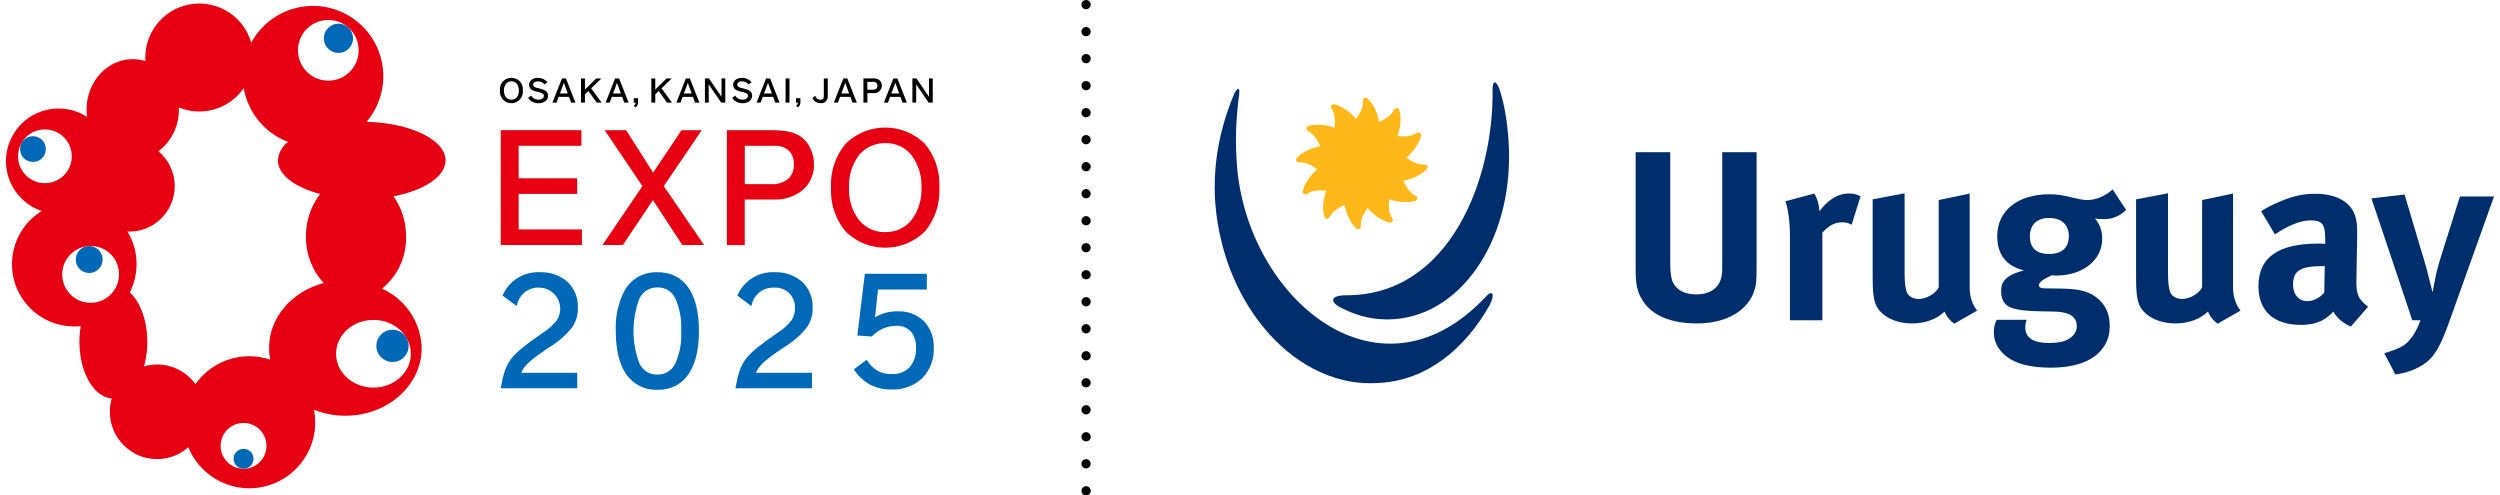 <?xml version="1.0" encoding="utf-8"?>
<!-- Generator: Adobe Illustrator 16.0.0, SVG Export Plug-In . SVG Version: 6.00 Build 0)  -->
<!DOCTYPE svg PUBLIC "-//W3C//DTD SVG 1.1//EN" "http://www.w3.org/Graphics/SVG/1.1/DTD/svg11.dtd">
<svg version="1.1" id="Layer_1" xmlns:x="http://ns.adobe.com/Extensibility/1.0/" xmlns:i="http://ns.adobe.com/AdobeIllustrator/10.0/" xmlns:graph="http://ns.adobe.com/Graphs/1.0/"
	 xmlns="http://www.w3.org/2000/svg" xmlns:xlink="http://www.w3.org/1999/xlink" x="0px" y="0px" width="450px" height="89.181px"
	 viewBox="0 0 450 89.181" enable-background="new 0 0 450 89.181" xml:space="preserve">
<g>
	<path d="M195.493,40.562c-0.458,0-0.833-0.375-0.833-0.834c0-0.458,0.375-0.831,0.833-0.831s0.833,0.374,0.833,0.831
		C196.326,40.187,195.952,40.562,195.493,40.562 M196.326,49.449c0-0.455-0.374-0.828-0.833-0.828s-0.833,0.373-0.833,0.828
		c0,0.464,0.375,0.835,0.833,0.835S196.326,49.913,196.326,49.449 M196.326,54.315c0-0.461-0.374-0.836-0.833-0.836
		s-0.833,0.375-0.833,0.836c0,0.457,0.375,0.832,0.833,0.832S196.326,54.772,196.326,54.315 M196.326,15.417
		c0-0.458-0.374-0.832-0.833-0.832s-0.833,0.374-0.833,0.832c0,0.46,0.375,0.834,0.833,0.834S196.326,15.877,196.326,15.417
		 M196.326,30.003c0-0.459-0.374-0.832-0.833-0.832s-0.833,0.372-0.833,0.832c0,0.46,0.375,0.833,0.833,0.833
		S196.326,30.463,196.326,30.003 M196.326,0.83c0-0.457-0.374-0.83-0.833-0.83s-0.833,0.373-0.833,0.83
		c0,0.463,0.375,0.836,0.833,0.836S196.326,1.292,196.326,0.83 M196.326,10.555c0-0.457-0.374-0.832-0.833-0.832
		s-0.833,0.375-0.833,0.832c0,0.459,0.375,0.833,0.833,0.833S196.326,11.014,196.326,10.555 M196.326,5.693
		c0-0.458-0.374-0.831-0.833-0.831s-0.833,0.373-0.833,0.831c0,0.46,0.375,0.833,0.833,0.833S196.326,6.154,196.326,5.693
		 M196.326,25.142c0-0.458-0.374-0.833-0.833-0.833s-0.833,0.375-0.833,0.833c0,0.459,0.375,0.832,0.833,0.832
		S196.326,25.601,196.326,25.142 M196.326,34.865c0-0.459-0.374-0.831-0.833-0.831s-0.833,0.372-0.833,0.831
		c0,0.458,0.375,0.833,0.833,0.833S196.326,35.324,196.326,34.865 M196.326,44.591c0-0.459-0.374-0.832-0.833-0.832
		s-0.833,0.373-0.833,0.832c0,0.458,0.375,0.832,0.833,0.832S196.326,45.049,196.326,44.591 M196.326,20.281
		c0-0.459-0.374-0.834-0.833-0.834s-0.833,0.375-0.833,0.834s0.375,0.831,0.833,0.831S196.326,20.74,196.326,20.281 M196.326,59.175
		c0-0.455-0.374-0.832-0.833-0.832s-0.833,0.377-0.833,0.832c0,0.46,0.375,0.837,0.833,0.837S196.326,59.635,196.326,59.175
		 M196.326,64.04c0-0.463-0.374-0.835-0.833-0.835s-0.833,0.372-0.833,0.835c0,0.46,0.375,0.832,0.833,0.832
		S196.326,64.5,196.326,64.04 M196.326,68.902c0-0.462-0.374-0.836-0.833-0.836s-0.833,0.374-0.833,0.836
		c0,0.457,0.375,0.83,0.833,0.83S196.326,69.359,196.326,68.902 M196.326,73.763c0-0.457-0.374-0.832-0.833-0.832
		s-0.833,0.375-0.833,0.832c0,0.455,0.375,0.834,0.833,0.834S196.326,74.218,196.326,73.763 M196.326,78.622
		c0-0.459-0.374-0.827-0.833-0.827s-0.833,0.368-0.833,0.827c0,0.462,0.375,0.835,0.833,0.835S196.326,79.084,196.326,78.622
		 M196.326,83.486c0-0.457-0.374-0.833-0.833-0.833s-0.833,0.376-0.833,0.833c0,0.459,0.375,0.831,0.833,0.831
		S196.326,83.945,196.326,83.486 M196.326,88.349c0-0.457-0.374-0.832-0.833-0.832s-0.833,0.375-0.833,0.832
		c0,0.46,0.375,0.832,0.833,0.832S196.326,88.809,196.326,88.349"/>
	<path fill-rule="evenodd" clip-rule="evenodd" fill="#FFB819" d="M253.153,28.377c1.027,0.699,2.025,1.311,3.248,1.244
		c0.133-0.019,0.383,0.015,0.501,0.21c0.049,0.124,0.17,0.336-0.081,0.623c-0.989,1.02-2.544,1.774-4.219,2.074
		c0.518,1.122,1.109,2.14,2.188,2.694c0.131,0.072,0.343,0.216,0.318,0.44c0,0.127-0.007,0.376-0.363,0.501
		c-1.368,0.397-3.093,0.263-4.701-0.316c-0.094,1.231-0.118,2.406,0.555,3.409c0.081,0.118,0.185,0.354,0.058,0.553
		c-0.058,0.1-0.21,0.314-0.577,0.249c-1.391-0.352-2.784-1.302-3.895-2.611c-0.72,1.007-1.309,2.014-1.239,3.224
		c0.016,0.142-0.016,0.388-0.219,0.512c-0.118,0.045-0.344,0.167-0.635-0.089c-1.02-0.986-1.754-2.53-2.06-4.203
		c-1.118,0.527-2.137,1.108-2.687,2.179c-0.076,0.133-0.222,0.325-0.456,0.325c-0.116,0-0.37-0.043-0.499-0.363
		c-0.391-1.387-0.252-3.092,0.331-4.7c-1.236-0.091-2.402-0.114-3.428,0.557c-0.135,0.083-0.352,0.18-0.55,0.063
		c-0.099-0.063-0.322-0.214-0.251-0.587c0.345-1.389,1.319-2.792,2.631-3.891c-1.021-0.724-2.032-1.307-3.249-1.242
		c-0.149,0.015-0.385-0.015-0.501-0.21c-0.071-0.122-0.17-0.365,0.081-0.645c0.984-1.022,2.528-1.753,4.211-2.058
		c-0.513-1.118-1.1-2.141-2.187-2.687c-0.128-0.08-0.334-0.225-0.32-0.457c0-0.121,0.018-0.367,0.369-0.506
		c1.369-0.389,3.094-0.249,4.698,0.318c0.102-1.217,0.122-2.408-0.551-3.426c-0.088-0.118-0.181-0.333-0.064-0.537
		c0.064-0.118,0.217-0.317,0.585-0.25c1.369,0.351,2.789,1.322,3.896,2.627c0.718-1.024,1.303-2.018,1.241-3.25
		c-0.022-0.15,0.016-0.389,0.212-0.503c0.116-0.065,0.349-0.165,0.64,0.087c1.023,0.99,1.752,2.526,2.056,4.216
		c1.12-0.516,2.146-1.101,2.69-2.19c0.063-0.135,0.223-0.333,0.452-0.32c0.12,0,0.367,0.015,0.501,0.366
		c0.39,1.375,0.255,3.079-0.335,4.69c1.241,0.118,2.406,0.128,3.434-0.558c0.119-0.066,0.347-0.169,0.542-0.049
		c0.103,0.071,0.32,0.22,0.255,0.589C255.435,25.851,254.464,27.277,253.153,28.377"/>
	<path fill="#002E6D" d="M222.081,17.083c-2.389,5.734-3.821,12.182-3.343,19.348c1.433,18.871,14.809,33.679,29.623,32.489
		c8.358-0.479,15.282-5.975,19.826-14.094c0.957-1.916,0.475-2.869-0.958-1.196c-19.587,20.548-43.713-0.956-44.667-25.323
		c-0.239-3.819,0-7.643,0.476-11.224C223.276,15.41,222.562,15.889,222.081,17.083"/>
	<path fill="#002E6D" d="M241.671,55.54c-2.148-0.956-2.63-2.39,0.718-2.39c18.627,0,26.511-21.019,26.272-37.025
		c0-1.433,0.482-1.909,1.194-0.236c0.955,2.865,1.44,5.969,1.674,9.315c1.195,16.959-7.887,31.293-20.541,32.248
		C247.642,57.695,244.535,56.976,241.671,55.54"/>
	<path fill="#002E6D" d="M315.706,52.513c-0.783,2.394-3.744,5.705-10.275,5.705c-4.616,0-8.014-1.394-9.712-4.05
		c-0.998-1.569-1.303-2.788-1.303-5.707v-21.07h6.226v19.901c0,1.867,0.173,2.957,0.521,3.61c0.696,1.35,2.136,2.09,4.137,2.09
		c2.657,0,4.354-1.309,4.617-3.524c0.085-0.654,0.085-1.092,0.085-2.702V27.391h6.184v20.376
		C316.185,50.642,316.143,51.208,315.706,52.513"/>
	<path fill="#002E6D" d="M333.295,40.452c-0.567-0.306-1.046-0.437-1.699-0.437c-1.306,0-2.48,0.61-3.571,1.874v15.762h-5.833
		V42.761c0-3.005-0.347-5.269-0.827-6.533l5.226-1.392c0.521,0.914,0.825,1.916,0.913,3.178c1.265-1.697,3.048-3.178,5.225-3.178
		c0.871,0,1.264,0.086,2.179,0.479L333.295,40.452z"/>
	<path fill="#002E6D" d="M351.754,58.262c-0.738-0.525-1.35-1.264-1.742-2.177c-1.437,1.392-3.527,2.133-5.877,2.133
		c-3.134,0-5.836-1.482-6.579-3.613c-0.344-1.003-0.474-2.178-0.474-4.442V35.881l5.745-1.09v14.325
		c0,2.003,0.174,3.048,0.479,3.657s1.177,1.044,2.047,1.044c1.438,0,3.181-1.044,3.616-2.134V36.01l5.572-1.174V51.86
		c0,1.479,0.478,3.005,1.349,4.048L351.754,58.262z"/>
	<path fill="#002E6D" d="M378.617,39.451c-0.565,0-1.177-0.088-1.526-0.132c0.872,1.046,1.308,2.177,1.308,3.656
		c0,3.832-3.483,6.62-8.229,6.62c-0.261,0-0.435,0-0.87-0.042c-1.479,0.695-2.307,1.216-2.307,1.826
		c0,0.304,0.347,0.523,0.958,0.523l3.135,0.043c3.395,0.045,5.184,0.566,6.75,2.005c1.304,1.216,1.911,2.741,1.911,4.743
		c0,1.874-0.563,3.31-1.783,4.615c-1.959,2.091-5.308,2.874-8.794,2.874c-3.179,0-6.441-0.522-8.447-2.395
		c-1.219-1.132-1.828-2.438-1.828-3.96c0-1.22,0.305-1.832,0.522-2.268h5.399c-0.218,0.521-0.263,0.828-0.263,1.44
		c0,1.783,1.481,2.74,4.182,2.74c1.479,0,2.743-0.174,3.657-0.74c0.869-0.521,1.435-1.347,1.435-2.265
		c0-2.001-1.784-2.611-4.092-2.652l-2.484-0.045c-2.611-0.045-4.307-0.262-5.353-0.698c-1.043-0.393-1.696-1.391-1.696-2.916
		c0-1.438,0.434-2.786,4.091-3.747c-3.222-0.824-4.789-2.872-4.789-6.182c0-4.57,3.702-7.53,9.403-7.53
		c1.263,0,2.396,0.174,4.007,0.566c1.221,0.303,2.002,0.478,2.743,0.478c1.611,0,3.265-0.696,4.615-1.916l2.437,3.7
		C381.446,38.972,380.229,39.451,378.617,39.451 M368.863,39.234c-2.221,0-3.483,1.218-3.483,3.31c0,2.261,1.395,3.176,3.439,3.176
		c2.31,0,3.572-1.134,3.572-3.176C372.392,40.452,371.085,39.234,368.863,39.234"/>
	<path fill="#002E6D" d="M399.168,58.262c-0.741-0.525-1.353-1.264-1.744-2.177c-1.436,1.392-3.526,2.133-5.877,2.133
		c-3.136,0-5.835-1.482-6.576-3.613c-0.345-1.003-0.477-2.178-0.477-4.442V35.881l5.747-1.09v14.325
		c0,2.003,0.173,3.048,0.478,3.657c0.308,0.609,1.179,1.044,2.047,1.044c1.438,0,3.178-1.044,3.614-2.134V36.01l5.574-1.174V51.86
		c0,1.479,0.478,3.005,1.348,4.048L399.168,58.262z"/>
	<path fill="#002E6D" d="M423.156,58.782c-1.353-0.564-2.57-1.564-3.136-2.697c-0.435,0.434-0.913,0.871-1.349,1.174
		c-1.089,0.782-2.657,1.219-4.484,1.219c-4.965,0-7.666-2.526-7.666-6.968c0-5.222,3.614-7.661,10.713-7.661
		c0.437,0,0.828,0,1.307,0.043v-0.917c0-2.48-0.479-3.307-2.611-3.307c-1.875,0-4.052,0.914-6.446,2.525l-2.478-4.18
		c1.173-0.741,2.044-1.175,3.609-1.828c2.178-0.916,4.05-1.305,6.097-1.305c3.745,0,6.313,1.391,7.182,3.873
		c0.307,0.916,0.438,1.612,0.396,4.007l-0.132,7.489c-0.044,2.436,0.132,3.481,2.091,4.962L423.156,58.782z M418.189,47.896
		c-4.049,0-5.441,0.742-5.441,3.396c0,1.742,1.091,2.917,2.57,2.917c1.087,0,2.178-0.564,3.049-1.523l0.087-4.789H418.189z"/>
	<path fill="#002E6D" d="M440.832,57.997c-1.522,4.313-2.655,6.185-4.269,7.36c-1.479,1.088-3.396,1.784-5.395,2.048l-2.004-3.833
		c1.261-0.349,2.742-0.87,3.614-1.482c0.65-0.477,1.174-1.088,1.652-1.827c0.566-0.915,0.741-1.308,1.262-2.611h-1.478
		c-0.699-2.093-1.875-5.574-2.09-6.271l-5.269-15.673l5.964-0.698l3.877,13.019c0.348,1.305,1.086,4.31,1.174,4.616
		c0-0.131,0.435-2.484,0.697-3.571c0.174-0.737,0.521-2.044,0.869-3.093l3.354-10.623h6.138L440.832,57.997z"/>
	<polygon fill="#E60012" points="93.359,34.899 103.89,34.899 103.89,32.097 93.359,32.097 93.359,26.239 104.653,26.239 
		104.653,23.434 90.137,23.434 90.137,44.105 104.743,44.105 104.743,41.299 93.359,41.299 	"/>
	<polygon fill="#E60012" points="126.316,23.434 122.669,23.434 117.564,31.071 112.708,23.434 108.837,23.434 115.638,33.499 
		108.442,44.105 112.113,44.105 117.531,36.012 122.813,44.105 126.74,44.105 119.482,33.499 	"/>
	<path fill="#E60012" d="M144.266,24.691c-1.215-0.908-2.762-1.257-5.519-1.257h-7.91v20.673h3.216V35.92h5.228
		c1.9,0.079,3.76-0.54,5.236-1.736c1.314-1.159,2.046-2.838,1.998-4.59c0-0.965-0.205-1.917-0.598-2.797
		C145.557,25.966,144.988,25.239,144.266,24.691z M142.893,29.595c0.063,0.989-0.32,1.955-1.047,2.631
		c-0.887,0.669-1.986,0.997-3.096,0.922h-4.687v-6.908h5.279c0.962-0.065,1.911,0.247,2.647,0.872
		C142.624,27.775,142.953,28.677,142.893,29.595z"/>
	<path fill="#E60012" d="M166.458,25.859c-3.958-3.865-10.278-3.865-14.236,0c-1.824,2.174-2.763,4.953-2.634,7.787v0.253
		c-0.129,2.834,0.81,5.614,2.634,7.787c3.958,3.87,10.279,3.87,14.236,0c1.822-2.173,2.762-4.953,2.633-7.787v-0.253
		C169.219,30.813,168.28,28.034,166.458,25.859 M159.342,41.785c-1.824,0.04-3.565-0.763-4.719-2.177
		c-1.256-1.661-1.893-3.709-1.803-5.79c-0.101-2.112,0.532-4.194,1.792-5.894c1.185-1.423,2.959-2.22,4.812-2.163
		c1.809-0.036,3.532,0.775,4.656,2.193c1.245,1.684,1.874,3.744,1.783,5.838c0.093,2.086-0.539,4.143-1.79,5.814
		c-1.156,1.418-2.902,2.222-4.731,2.176V41.785z"/>
	<path fill="#0068B7" d="M98.046,63.064l0.876-0.595c1.554-0.929,2.928-2.126,4.06-3.541c0.733-1.063,1.096-2.338,1.031-3.628
		c0.06-1.721-0.624-3.386-1.875-4.571c-1.366-1.181-3.13-1.8-4.933-1.728c-2.856-0.151-5.512,1.466-6.686,4.075l-0.053,0.131
		l2.528,1.879l0.079-0.241c0.402-1.861,2.089-3.158,3.989-3.072c2.101,0.014,3.792,1.729,3.779,3.832
		c-0.005,0.729-0.22,1.444-0.619,2.054c-0.667,0.852-1.475,1.583-2.389,2.158c-3.158,2.193-4.74,3.394-5.766,4.707
		c-1.048,1.339-1.448,2.727-1.897,5.148l-0.036,0.215h13.762v-2.78H93.834C94.201,66.091,95.084,65.072,98.046,63.064z"/>
	<path fill="#0068B7" d="M118.324,48.995c-1.243-0.024-2.474,0.278-3.562,0.886c-0.96,0.577-1.756,1.387-2.316,2.357
		c-1.161,2.245-1.714,4.75-1.609,7.271c0,3.445,0.643,6.104,1.924,7.912c1.289,1.823,3.421,2.859,5.652,2.743
		c1.097,0.021,2.183-0.222,3.166-0.707c0.938-0.487,1.739-1.199,2.33-2.073c1.264-1.824,1.902-4.45,1.902-7.816
		C125.812,52.752,123.158,48.995,118.324,48.995z M116.465,52.214c0.566-0.323,1.208-0.488,1.859-0.479
		c1.354-0.052,2.607,0.698,3.203,1.915c0.836,1.866,1.208,3.903,1.086,5.941c0.124,2.041-0.255,4.079-1.102,5.935
		c-0.617,1.212-1.885,1.953-3.244,1.896c-0.641,0.013-1.271-0.156-1.822-0.479c-0.559-0.359-1.015-0.858-1.323-1.449
		c-1.458-3.813-1.456-8.025,0.007-11.837c0.312-0.589,0.771-1.086,1.334-1.44V52.214z"/>
	<path fill="#0068B7" d="M140.295,63.064l0.881-0.595c1.552-0.93,2.926-2.127,4.058-3.541c0.731-1.063,1.094-2.338,1.032-3.628
		c0.056-1.723-0.627-3.386-1.879-4.571c-1.365-1.182-3.129-1.801-4.932-1.728c-2.856-0.151-5.511,1.466-6.684,4.075l-0.05,0.131
		l2.523,1.879l0.078-0.241c0.403-1.861,2.09-3.157,3.991-3.072c1.935-0.146,3.626,1.302,3.773,3.236
		c0.013,0.163,0.014,0.323,0.005,0.487c0.033,0.768-0.185,1.528-0.618,2.162c-0.668,0.852-1.476,1.582-2.392,2.158
		c-3.157,2.193-4.735,3.394-5.763,4.707c-1.05,1.339-1.448,2.727-1.902,5.148l-0.036,0.215h13.771v-2.78h-10.067
		C136.456,66.091,137.333,65.072,140.295,63.064z"/>
	<path fill="#0068B7" d="M166.333,57.833c-1.263-1.22-2.971-1.864-4.724-1.788c-1.446-0.051-2.872,0.324-4.107,1.072l0.537-4.999
		h8.788v-2.833h-11.153l-1.351,11.102l2.604,0.189l0.057-0.065c1.146-1.199,2.735-1.879,4.398-1.868
		c0.966-0.048,1.904,0.326,2.573,1.022c0.65,0.818,0.979,1.85,0.923,2.896c0.088,1.289-0.321,2.56-1.145,3.552
		c-0.87,0.857-2.064,1.299-3.283,1.219c-0.855,0.027-1.704-0.17-2.458-0.573c-0.766-0.456-1.413-1.085-1.89-1.837l-0.107-0.158
		l-2.308,1.722l0.102,0.147c0.729,1.103,1.721,2.01,2.887,2.634c1.2,0.588,2.525,0.876,3.862,0.839
		c2.02,0.074,3.985-0.657,5.463-2.038c1.399-1.437,2.151-3.387,2.079-5.39C168.161,60.893,167.532,59.152,166.333,57.833z"/>
	<path d="M92.055,14.017c-1.116-0.028-2.044,0.856-2.073,1.973c-0.001,0.094,0.002,0.187,0.012,0.279v0.056
		c-0.104,1.136,0.735,2.141,1.87,2.244c1.137,0.106,2.142-0.732,2.246-1.867c0.011-0.125,0.011-0.252,0-0.376v-0.056
		c0.125-1.109-0.673-2.113-1.783-2.238C92.237,14.02,92.146,14.015,92.055,14.017 M92.055,17.951c-0.81,0-1.353-0.659-1.353-1.646
		c0-1.027,0.526-1.667,1.367-1.667c0.795,0,1.333,0.67,1.333,1.663c0,0.992-0.531,1.645-1.347,1.645V17.951z"/>
	<path d="M97.981,16.214c-0.333-0.139-0.679-0.247-1.032-0.323c-0.246-0.042-0.483-0.118-0.712-0.225
		c-0.166-0.084-0.27-0.256-0.269-0.443c0-0.355,0.322-0.581,0.837-0.581c0.452-0.006,0.885,0.182,1.188,0.52l0.032,0.038l0.531-0.41
		l-0.042-0.042c-0.434-0.484-1.059-0.754-1.709-0.733c-0.928,0-1.575,0.513-1.575,1.249c-0.008,0.407,0.22,0.782,0.586,0.958
		c0.25,0.123,0.515,0.212,0.789,0.267c0.348,0.057,0.688,0.164,1.008,0.315c0.178,0.073,0.293,0.251,0.288,0.444
		c0,0.398-0.42,0.69-1,0.69c-0.322,0.006-0.637-0.093-0.895-0.285c-0.142-0.11-0.267-0.244-0.369-0.394l-0.034-0.05l-0.551,0.417
		l0.034,0.042c0.137,0.176,0.288,0.337,0.456,0.481c0.407,0.29,0.896,0.442,1.394,0.438c0.997,0,1.723-0.573,1.723-1.351
		C98.669,16.789,98.398,16.38,97.981,16.214z"/>
	<path d="M101.871,14.123h-0.717l-1.718,4.347h0.738l0.386-1.037h1.857l0.38,1.037h0.781L101.871,14.123z M102.194,16.826h-1.408
		l0.711-1.918L102.194,16.826z"/>
	<polygon points="106.405,15.896 108.254,14.123 107.313,14.123 105.289,16.121 105.289,14.123 104.577,14.123 104.577,18.469 
		105.289,18.469 105.289,16.968 105.905,16.382 107.389,18.449 107.406,18.469 108.294,18.469 	"/>
	<path d="M111.439,14.123h-0.723l-1.706,4.347h0.737l0.386-1.037h1.856l0.376,1.037h0.783L111.439,14.123z M111.76,16.826h-1.407
		l0.709-1.918L111.76,16.826z"/>
	<path d="M114.072,17.68v0.791h0.341c-0.001,0.217-0.112,0.418-0.292,0.537l-0.069,0.043l0.354,0.271l0.038-0.027
		c0.285-0.227,0.439-0.581,0.413-0.946v-0.669L114.072,17.68z"/>
	<polygon points="119.068,15.896 120.918,14.123 119.977,14.123 117.95,16.121 117.95,14.123 117.241,14.123 117.241,18.469 
		117.95,18.469 117.95,16.968 118.572,16.382 120.046,18.449 120.068,18.469 120.958,18.469 	"/>
	<path d="M124.181,14.123h-0.725l-1.707,4.347h0.737l0.389-1.037h1.856l0.378,1.037h0.782L124.181,14.123z M124.502,16.826h-1.409
		l0.715-1.918L124.502,16.826z"/>
	<polygon points="129.871,14.117 129.871,17.42 127.63,14.141 127.617,14.116 126.885,14.116 126.885,18.471 127.569,18.471 
		127.569,15.178 129.794,18.452 129.81,18.473 130.553,18.473 130.553,14.117 	"/>
	<path d="M134.717,16.214c-0.331-0.14-0.676-0.248-1.028-0.323c-0.243-0.042-0.481-0.118-0.708-0.225
		c-0.166-0.083-0.269-0.256-0.266-0.443c0-0.355,0.315-0.581,0.825-0.581c0.454-0.007,0.885,0.181,1.19,0.52l0.037,0.038l0.529-0.41
		l-0.042-0.042c-0.436-0.486-1.063-0.756-1.717-0.733c-0.92,0-1.571,0.513-1.571,1.249c-0.006,0.408,0.225,0.782,0.589,0.958
		c0.252,0.122,0.517,0.21,0.79,0.267c0.349,0.058,0.689,0.165,1.01,0.315c0.178,0.074,0.292,0.252,0.284,0.444
		c0,0.398-0.422,0.69-0.994,0.69c-0.325,0.006-0.642-0.093-0.902-0.285c-0.141-0.111-0.264-0.245-0.365-0.394l-0.032-0.05
		l-0.559,0.417l0.04,0.042c0.133,0.176,0.285,0.337,0.451,0.481c0.407,0.289,0.895,0.441,1.394,0.438
		c0.996,0,1.715-0.573,1.715-1.351C135.403,16.79,135.135,16.38,134.717,16.214z"/>
	<path d="M138.627,14.16l-0.015-0.037h-0.721l-1.676,4.276l-0.032,0.071h0.737l0.382-1.037h1.861l0.381,1.037h0.78L138.627,14.16z
		 M138.938,16.826h-1.411l0.715-1.918L138.938,16.826z"/>
	<rect x="141.4" y="14.116" width="0.708" height="4.355"/>
	<path d="M143.279,17.68v0.791h0.344c0.001,0.218-0.109,0.419-0.293,0.537l-0.064,0.043l0.354,0.271l0.036-0.027
		c0.285-0.226,0.442-0.581,0.415-0.946v-0.669L143.279,17.68z"/>
	<path d="M148.285,14.117v3.161c0,0.484-0.179,0.68-0.603,0.68c-0.281,0.007-0.549-0.11-0.738-0.322
		c-0.072-0.099-0.13-0.207-0.173-0.321l-0.029-0.066l-0.508,0.383l0.017,0.039c0.051,0.121,0.116,0.234,0.197,0.338
		c0.302,0.378,0.766,0.588,1.248,0.564c0.639,0.075,1.216-0.383,1.292-1.023c0.007-0.063,0.009-0.125,0.007-0.188v-3.244H148.285z"
		/>
	<path d="M152.531,14.16l-0.014-0.037h-0.719l-1.678,4.276l-0.031,0.071h0.736l0.387-1.037h1.857l0.381,1.037h0.779L152.531,14.16z
		 M152.843,16.826h-1.406l0.714-1.918L152.843,16.826z"/>
	<path d="M158.252,14.382c-0.347-0.217-0.757-0.31-1.163-0.265h-1.67v4.353h0.708v-1.708h1.072c0.75,0.089,1.431-0.446,1.52-1.195
		c0.006-0.049,0.01-0.097,0.01-0.146C158.741,15.019,158.566,14.636,158.252,14.382z M157.939,15.423
		c0,0.599-0.459,0.726-0.85,0.726h-0.966v-1.411h1.095c0.349-0.047,0.668,0.197,0.716,0.546
		C157.941,15.33,157.942,15.375,157.939,15.423"/>
	<path d="M161.543,14.16l-0.014-0.037h-0.725l-1.675,4.276L159.1,18.47h0.731l0.389-1.037h1.858l0.373,1.037h0.784L161.543,14.16z
		 M161.852,16.826h-1.405l0.714-1.918L161.852,16.826z"/>
	<polygon points="167.218,14.117 167.218,17.42 164.976,14.141 164.959,14.116 164.23,14.116 164.23,18.471 164.915,18.471 
		164.915,15.178 167.136,18.452 167.16,18.473 167.897,18.473 167.897,14.117 	"/>
	<path fill="#0068B7" d="M73.553,62.255c0.001,1.604-1.297,2.904-2.901,2.904c-1.604,0-2.904-1.298-2.905-2.903
		c0-1.6,1.297-2.901,2.899-2.903c1.6-0.006,2.901,1.284,2.908,2.883C73.553,62.242,73.553,62.249,73.553,62.255"/>
	<path fill="#0068B7" d="M63.554,6.89c0.001,1.455-1.177,2.633-2.63,2.635c-1.452,0.001-2.633-1.176-2.634-2.63
		c-0.001-1.453,1.178-2.633,2.631-2.634h0.002C62.375,4.263,63.55,5.439,63.554,6.89"/>
	<path fill="#0068B7" d="M8.253,26.836c-0.002,1.281-1.043,2.319-2.324,2.317c-1.283-0.001-2.319-1.044-2.317-2.324
		c0.001-1.28,1.039-2.317,2.321-2.317c1.28-0.001,2.319,1.037,2.32,2.318V26.836z"/>
	<path fill="#0068B7" d="M13.637,46.72c0.001,1.335,1.083,2.418,2.42,2.418c1.335-0.001,2.419-1.083,2.419-2.42
		c-0.002-1.337-1.084-2.417-2.419-2.419c-1.337-0.001-2.419,1.081-2.42,2.419V46.72z"/>
	<path fill="#E60012" d="M80.2,28.875c0-3.708-6.299-6.741-14.224-6.948c4.53-5.322,3.888-13.31-1.434-17.84
		c-5.323-4.532-13.309-3.89-17.84,1.432c-0.566,0.666-1.062,1.388-1.479,2.155c-1.482-5.16-6.866-8.141-12.026-6.661
		c-4.168,1.196-7.039,5.008-7.039,9.343c0,0.212,0.013,0.429,0.027,0.644c-0.741-0.234-1.514-0.354-2.292-0.355
		c-4.585,0-8.309,4.059-8.309,9.059c0.001,0.446,0.032,0.892,0.095,1.334c-4.401-2.833-10.266-1.561-13.099,2.84
		c-2.833,4.402-1.563,10.266,2.839,13.1c0.651,0.418,1.353,0.758,2.086,1.006C2.226,41.223,0.57,48.13,3.811,53.411
		c2.038,3.323,5.657,5.351,9.559,5.353c0.391,0,0.781-0.021,1.169-0.062c-0.162,0.939-0.243,1.894-0.242,2.849
		c0,5.471,2.58,9.924,5.818,10.188c-0.229,0.774-0.344,1.577-0.342,2.386c-0.005,4.696,3.796,8.508,8.495,8.515
		c2.073,0.002,4.08-0.756,5.635-2.13c2.477,6.063,9.399,8.971,15.463,6.495c5.243-2.145,8.241-7.693,7.156-13.251
		c1.795,0.716,3.713,1.082,5.647,1.079c7.585,0,13.733-5.458,13.733-12.183c-0.124-4.643-2.904-8.804-7.149-10.695
		c2.833-2.275,4.436-5.743,4.333-9.375c0.029-2.591-0.759-5.128-2.251-7.248C76.327,34.279,80.2,31.788,80.2,28.875 M3.248,28.134
		c0-2.67,2.163-4.836,4.833-4.838h0.006c2.669,0.004,4.83,2.167,4.833,4.834c0,2.672-2.163,4.836-4.834,4.837
		C5.415,32.969,3.25,30.807,3.248,28.134 M21.413,49.242c0.086,2.818-2.13,5.176-4.95,5.263c-2.82,0.087-5.176-2.131-5.264-4.953
		c-0.085-2.818,2.129-5.176,4.951-5.26c0.054-0.001,0.107-0.004,0.159-0.004C19.084,44.247,21.37,46.465,21.413,49.242
		L21.413,49.242z M47.966,80.251c0.001,2.279-1.845,4.125-4.124,4.125c-2.28,0.003-4.127-1.843-4.127-4.122
		c-0.001-2.278,1.845-4.125,4.125-4.125h0.001c2.278-0.002,4.125,1.843,4.125,4.119V80.251z M48.43,62.638
		c0,0.704,0.07,1.406,0.207,2.097c-4.966-1.664-10.434,0.126-13.455,4.403c-1.6-2.214-4.167-3.53-6.901-3.529
		c-0.797,0-1.59,0.114-2.358,0.33c0.402-1.432,0.604-2.91,0.597-4.397c0-3.843-1.273-7.187-3.153-8.923
		c1.765-3.473,1.603-7.613-0.428-10.94c0.105,0,0.214,0.011,0.322,0.011c4.522,0.001,8.19-3.664,8.193-8.188
		c0-2.424-1.075-4.723-2.932-6.279c2.349-1.785,3.713-4.576,3.677-7.525c0-0.118,0-0.233-0.012-0.354
		c4.227,1.73,9.089,0.286,11.682-3.474c0.769,4.409,3.803,8.086,7.985,9.678c-1.078,0.778-1.749,1.998-1.835,3.323
		c0,2.59,3.066,4.851,7.609,6.048c-1.688,2.188-2.587,4.884-2.553,7.647c-0.055,3.104,1.092,6.104,3.2,8.379
		C52.585,52.44,48.43,57.104,48.43,62.638 M53.635,9.062c-0.001-3.017,2.443-5.463,5.458-5.467h0.007
		c3.013,0,5.458,2.443,5.46,5.456c0.002,3.018-2.439,5.465-5.458,5.467C56.089,14.521,53.639,12.079,53.635,9.062 M73.955,63.676
		c0,3.366-3.013,6.093-6.736,6.093c-3.722,0-6.729-2.727-6.729-6.093c0-3.367,3.003-6.095,6.729-6.095
		C70.947,57.581,73.955,60.306,73.955,63.676"/>
	<path fill="#0068B7" d="M42.045,82.589c-0.002-0.992,0.799-1.798,1.792-1.801c0.992-0.002,1.798,0.799,1.8,1.792
		c0.002,0.989-0.801,1.796-1.792,1.797h-0.003C42.852,84.377,42.049,83.576,42.045,82.589"/>
</g>
</svg>

